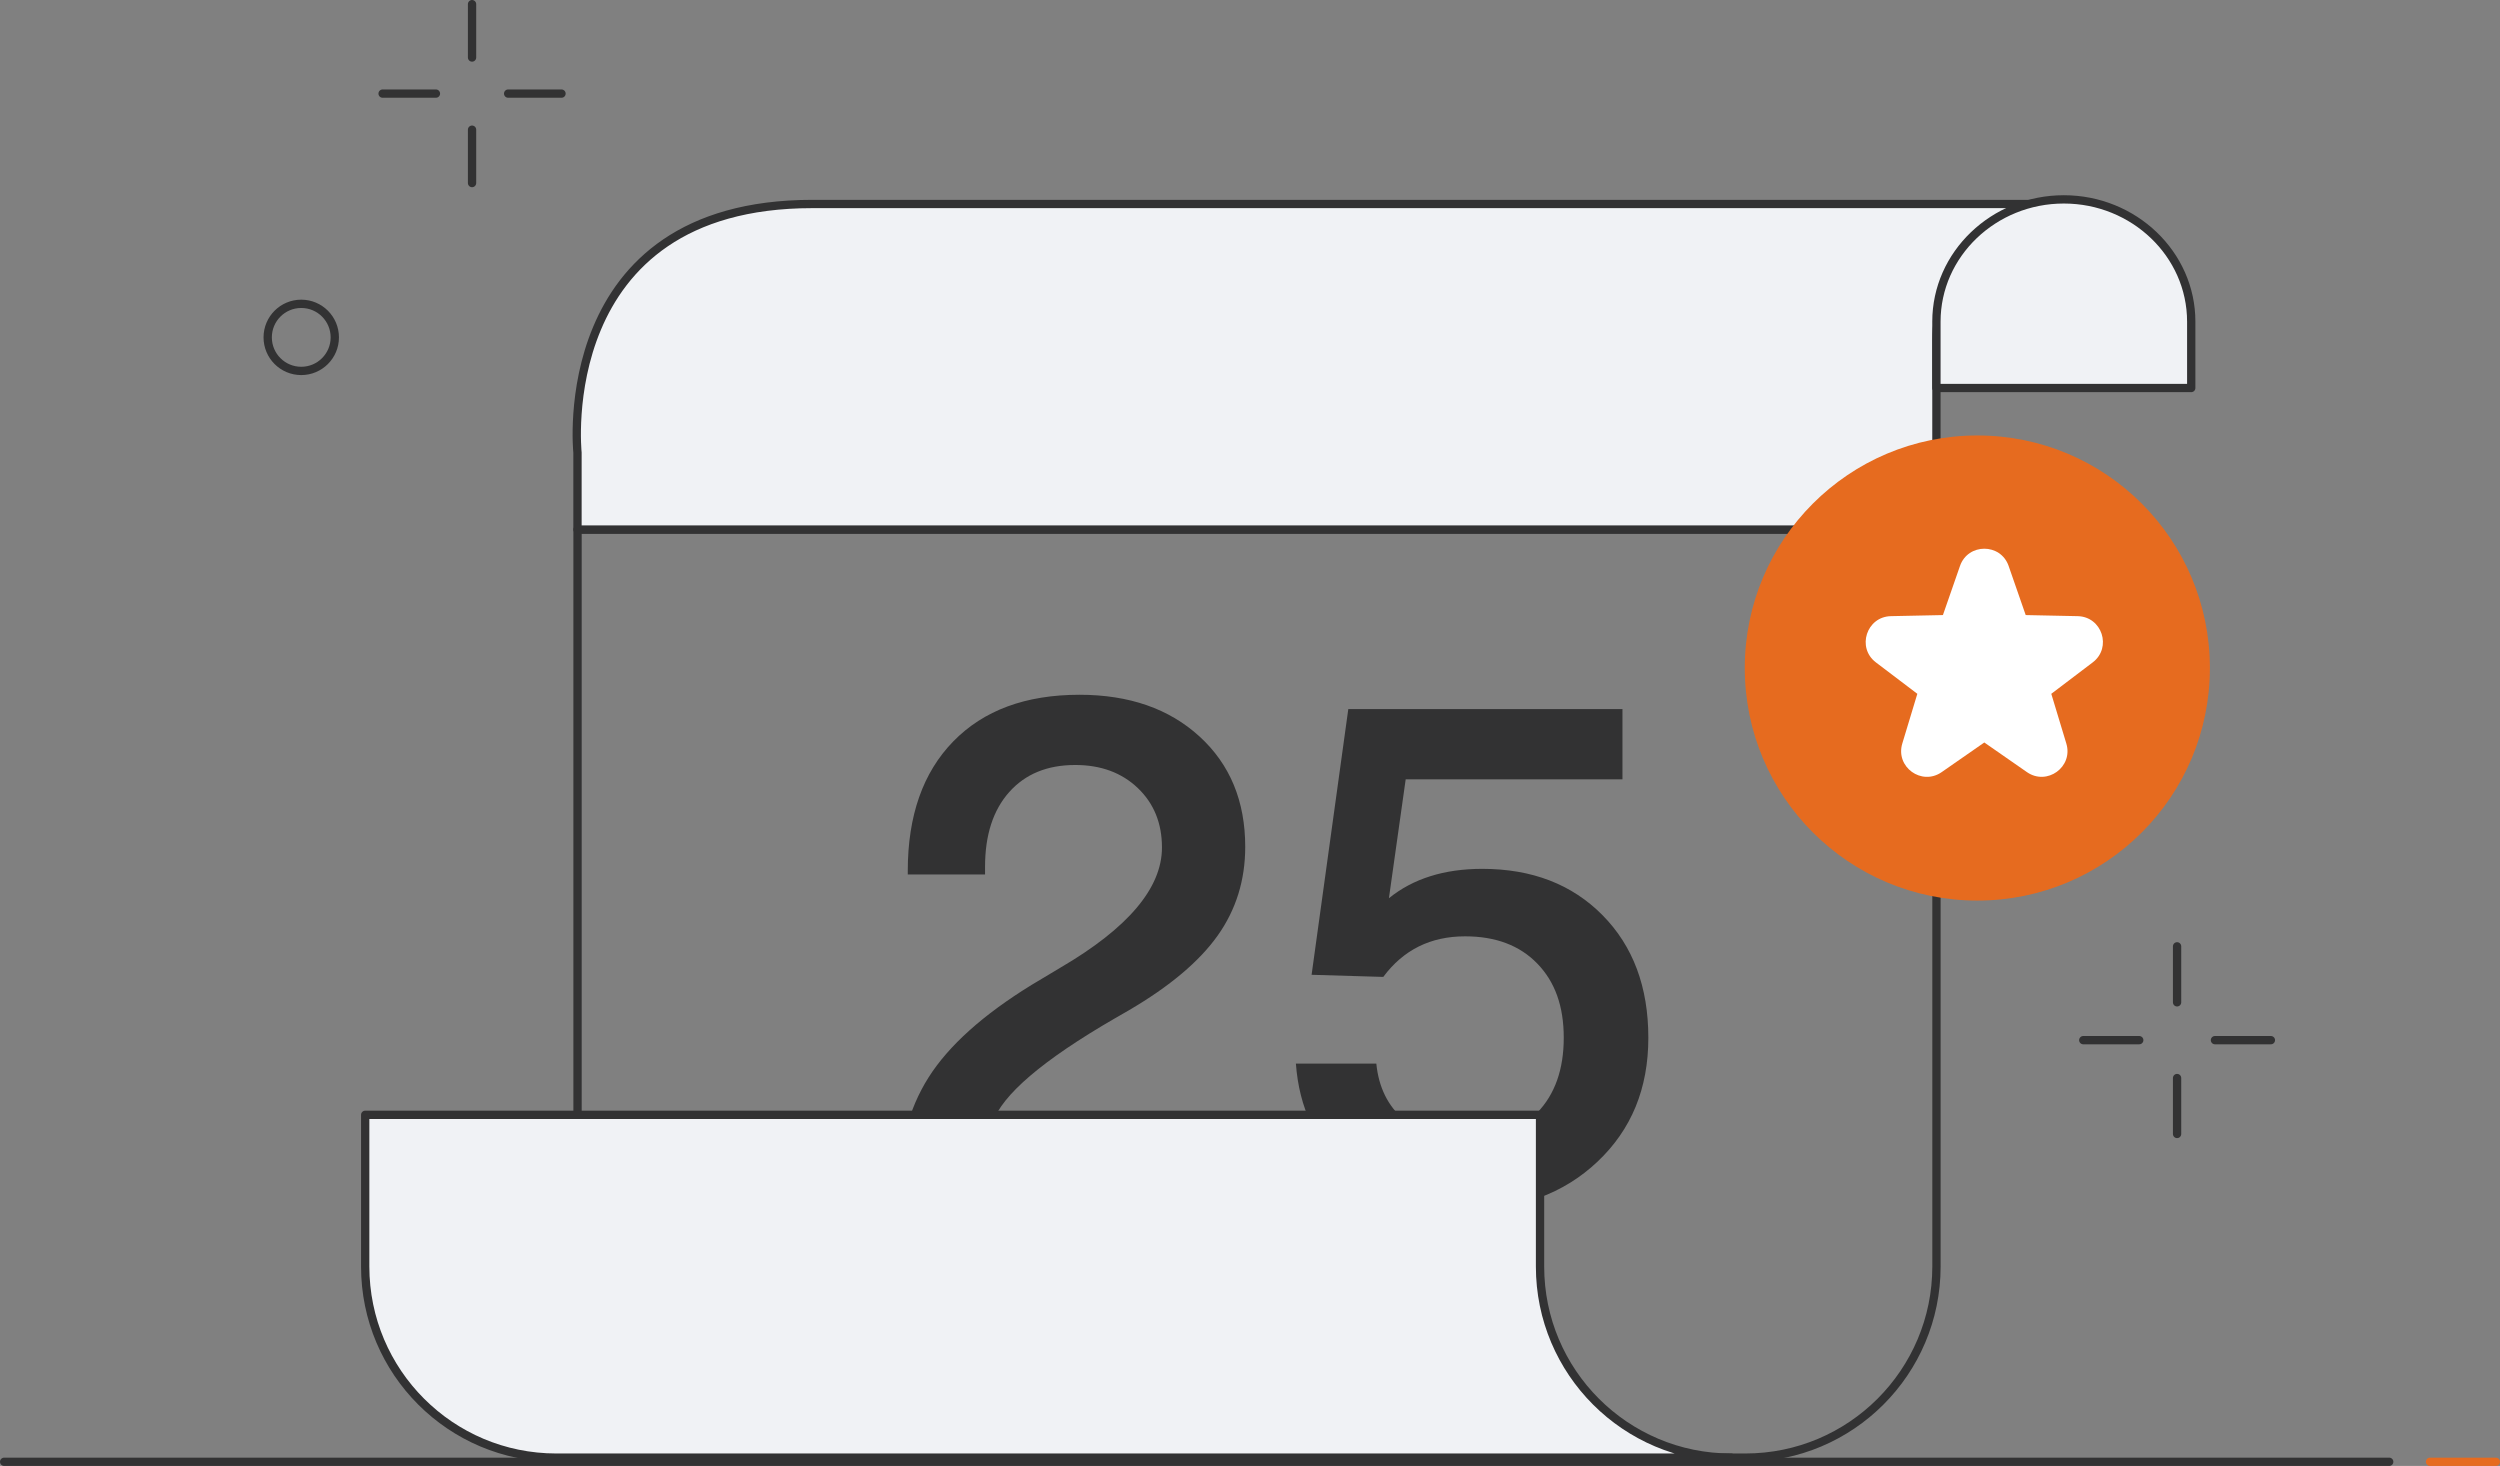 <?xml version="1.0" encoding="UTF-8"?>
<svg id="_레이어_2" data-name="레이어 2" xmlns="http://www.w3.org/2000/svg" viewBox="0 0 602 353">
  <rect x="0" y="0" width="602" height="353" fill="#808080" stroke="none"/>
  <defs>
    <style>
      .cls-1 {
        fill: #323233;
      }

      .cls-1, .cls-2, .cls-3 {
        stroke-width: 0px;
      }

      .cls-4 {
        fill: #f0f2f5;
      }

      .cls-4, .cls-5, .cls-6 {
        stroke-linecap: round;
        stroke-width: 2px;
      }

      .cls-4, .cls-6 {
        stroke: #323233;
        stroke-linejoin: round;
      }

      .cls-2 {
        fill: #e66b1f;
      }

      .cls-3 {
        fill: #fff;
      }

      .cls-5 {
        stroke: #e66b1f;
        stroke-miterlimit: 10;
      }

      .cls-5, .cls-6 {
        fill: none;
      }
    </style>
  </defs>
  <g id="icon">
    <g>
      <line class="cls-5" x1="585.15" y1="352" x2="601" y2="352"/>
      <line class="cls-6" x1="1" y1="352" x2="575.32" y2="352"/>
      <g>
        <g>
          <g>
            <path class="cls-6" d="M139.07,351h281.21c25.41,0,46.02-20.6,46.02-46.02V127.51H139.07v223.49Z"/>
            <path class="cls-4" d="M466.29,107.37v-25.42c0-15.06,9.52-27.87,23.2-32.83H195.61c-62.84,0-56.55,59.86-56.55,59.86v18.54h327.23v-18.54s-.01-.58,0-1.6Z"/>
          </g>
          <path class="cls-4" d="M527.65,93.43v-15.98c0-16.26-13.81-29.44-30.68-29.44s-30.68,13.18-30.68,29.44v15.98h61.35Z"/>
        </g>
        <g>
          <path class="cls-1" d="M238.97,270.43h60.45v17.43h-83.1v-.51c0-10.95,2.43-20.25,7.28-27.91,4.85-7.66,13.12-15.08,24.8-22.27,1.57-.95,3.87-2.33,6.9-4.13,16.33-9.54,24.5-19.2,24.5-28.96,0-5.84-1.94-10.61-5.81-14.31-3.87-3.7-8.9-5.56-15.07-5.56-6.74,0-12.04,2.18-15.91,6.53-3.87,4.35-5.81,10.34-5.81,17.98v1.85h-18.61v-.84c0-13.3,3.65-23.7,10.95-31.19,7.3-7.49,17.43-11.24,30.4-11.24,11.96,0,21.6,3.36,28.92,10.06,7.33,6.71,10.99,15.56,10.99,26.56,0,8.03-2.22,15.16-6.65,21.39-4.43,6.23-11.54,12.21-21.3,17.93l-3.37,1.94c-17.46,10.1-27.31,18.52-29.55,25.26Z"/>
          <path class="cls-1" d="M324.68,170.74h66.01v16.92h-52.2l-4.04,28.63c2.92-2.36,6.24-4.13,9.98-5.3,3.73-1.18,7.9-1.77,12.5-1.77,11.96,0,21.61,3.72,28.96,11.16,7.35,7.44,11.03,17.27,11.03,29.51s-4.08,22.13-12.25,29.85c-8.17,7.72-18.73,11.58-31.7,11.58-11.73,0-21.29-3.19-28.67-9.56-7.38-6.37-11.46-14.92-12.25-25.64h19.37c.56,5.67,2.76,10.16,6.61,13.47,3.84,3.31,8.77,4.97,14.78,4.97,7.3,0,13.08-2.2,17.34-6.61,4.26-4.41,6.4-10.43,6.4-18.06s-2.12-13.47-6.36-17.85c-4.24-4.38-10.03-6.57-17.39-6.57-4.16,0-7.87.81-11.16,2.44-3.28,1.63-6.13,4.07-8.55,7.33l-17.26-.51,8.84-63.99Z"/>
        </g>
        <path class="cls-4" d="M133.95,351h282.91c-25.41,0-46.02-20.6-46.02-46.02v-36.53H87.94v36.53c0,25.41,20.6,46.02,46.02,46.02Z"/>
      </g>
      <g>
        <g>
          <line class="cls-6" x1="92.13" y1="22.54" x2="104.97" y2="22.54"/>
          <line class="cls-6" x1="122.36" y1="22.54" x2="135.21" y2="22.54"/>
        </g>
        <g>
          <line class="cls-6" x1="113.67" y1="44.08" x2="113.67" y2="31.23"/>
          <line class="cls-6" x1="113.67" y1="13.85" x2="113.67" y2="1"/>
        </g>
      </g>
      <g>
        <g>
          <line class="cls-6" x1="501.65" y1="250.47" x2="515.13" y2="250.47"/>
          <line class="cls-6" x1="533.36" y1="250.47" x2="546.83" y2="250.47"/>
        </g>
        <g>
          <line class="cls-6" x1="524.24" y1="273.06" x2="524.24" y2="259.59"/>
          <line class="cls-6" x1="524.24" y1="241.36" x2="524.24" y2="227.88"/>
        </g>
      </g>
      <circle class="cls-6" cx="72.54" cy="81.24" r="8.08"/>
      <g>
        <circle class="cls-2" cx="476.14" cy="160.86" r="56"/>
        <path class="cls-3" d="M483.68,136.29l4.11,11.82,12.51.26c5.88.12,8.31,7.59,3.62,11.14l-9.97,7.56,3.62,11.97c1.71,5.63-4.65,10.24-9.48,6.89l-10.27-7.14-10.27,7.14c-4.83,3.36-11.18-1.26-9.48-6.89l3.62-11.97-9.97-7.56c-4.69-3.55-2.26-11.02,3.62-11.14l12.51-.26,4.11-11.82c1.93-5.55,9.79-5.55,11.72,0Z"/>
      </g>
    </g>
  </g>
</svg>